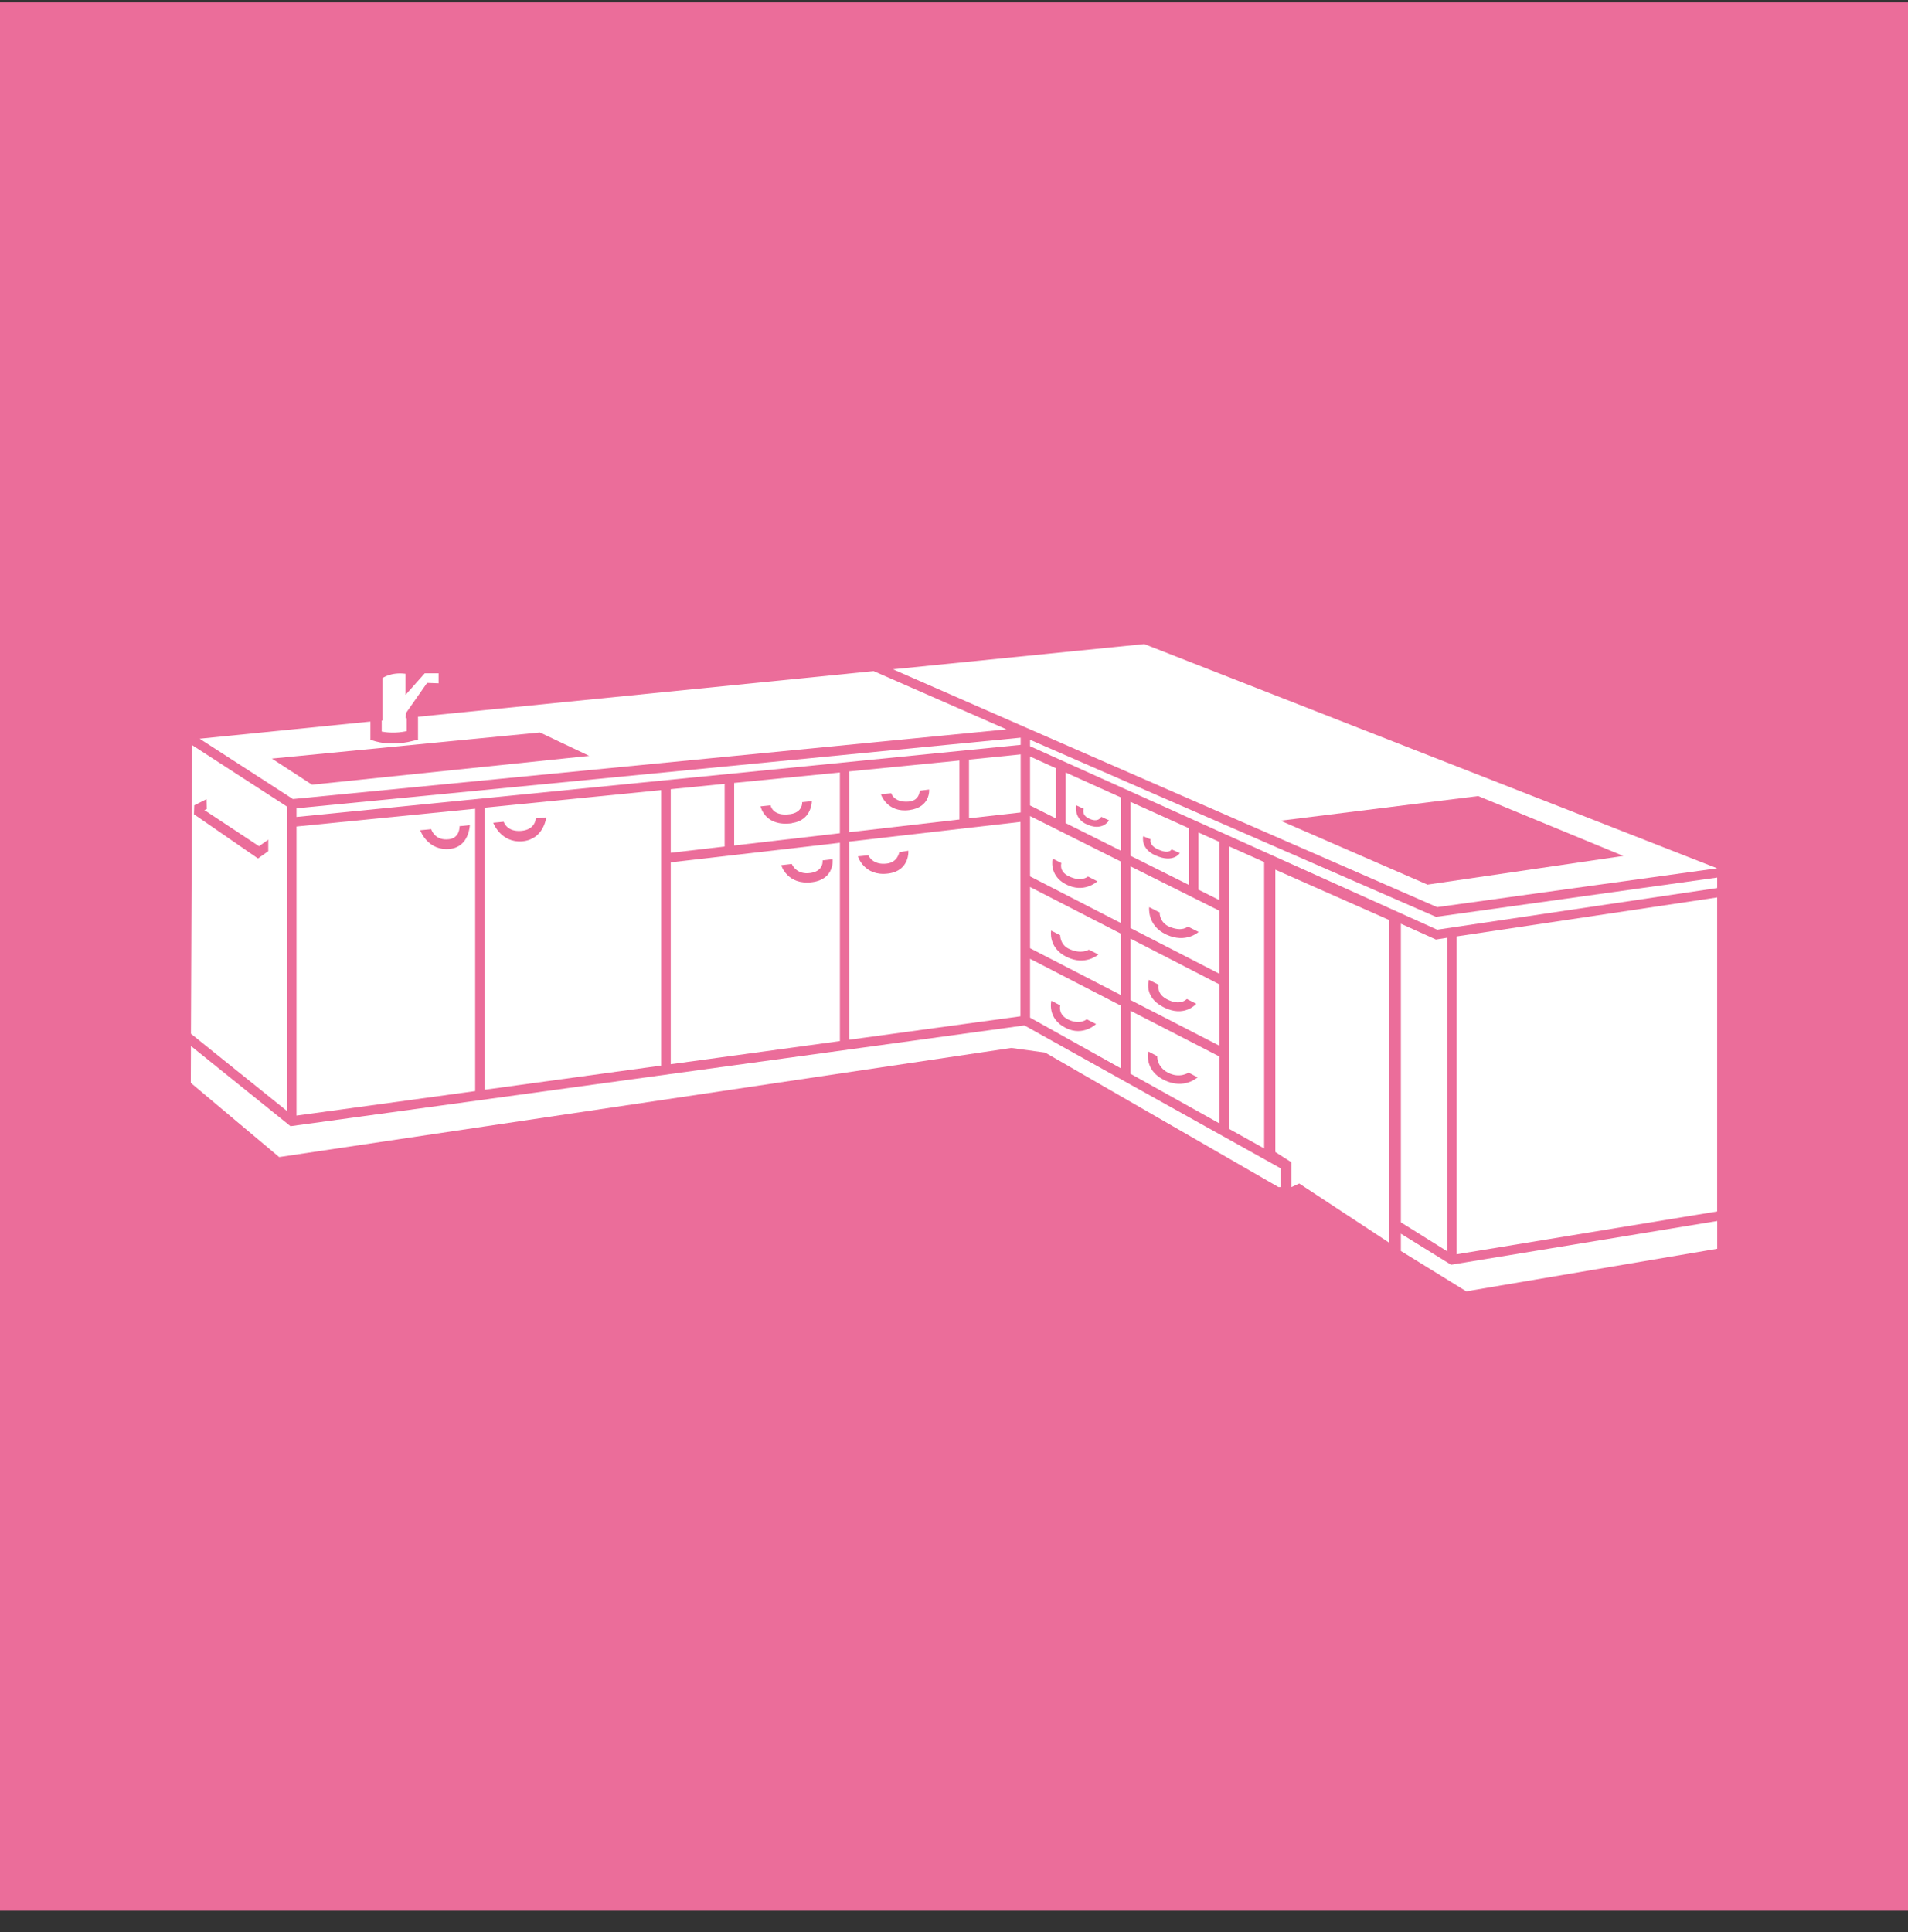<svg width="80" height="81" viewBox="0 0 80 81" fill="none" xmlns="http://www.w3.org/2000/svg">
<rect x="0" y="0" width="80" height="81" fill="#333333" stroke="none"/>
<rect width="80" height="80" transform="translate(0 0.1)" fill="#EB6D9A"/>
<path d="M43.189 39.75L47.001 41.715V39.143L43.189 37.184V39.75ZM44.072 39.011L44.453 39.206C44.453 39.206 44.441 39.6 44.816 39.775C45.33 40.019 45.643 39.819 45.655 39.813L46.056 40.013C46.056 40.013 45.511 40.508 44.716 40.113C43.94 39.725 44.072 39.018 44.072 39.018V39.011Z" fill="white"/>
<path d="M47.402 38.905L51.126 40.82V38.179L47.402 36.32V38.905ZM48.184 38.029L48.629 38.254C48.61 38.323 48.654 38.698 49.042 38.855C49.574 39.074 49.793 38.849 49.805 38.842L50.256 39.068C50.256 39.068 49.73 39.562 48.904 39.18C48.084 38.799 48.184 38.029 48.184 38.029Z" fill="white"/>
<path d="M51.125 35.293L50.249 34.899V37.296L51.125 37.734V35.293Z" fill="white"/>
<path d="M47.402 33.616V35.876L49.855 37.102V34.724L47.402 33.616ZM48.441 35.857C47.821 35.581 47.928 35.075 47.934 35.056L48.247 35.187C48.247 35.187 48.147 35.431 48.579 35.619C49.035 35.819 49.123 35.606 49.123 35.606L49.467 35.763C49.467 35.763 49.205 36.201 48.441 35.857Z" fill="white"/>
<path d="M43.189 31.713V33.766L44.278 34.311V32.208L43.189 31.713Z" fill="white"/>
<path d="M47.008 33.434L44.68 32.383V34.505L47.008 35.669V33.428V33.434ZM45.518 34.536C45.011 34.273 45.124 33.76 45.124 33.76L45.437 33.904C45.437 33.904 45.337 34.154 45.637 34.304C46.05 34.517 46.176 34.242 46.176 34.242L46.501 34.392C46.501 34.392 46.219 34.893 45.512 34.53L45.518 34.536Z" fill="white"/>
<path d="M43.189 42.66L47.001 44.788V42.16L43.189 40.194V42.66ZM44.084 41.953L44.453 42.147C44.447 42.185 44.366 42.523 44.766 42.729C45.273 42.986 45.567 42.729 45.567 42.729L45.956 42.929C45.956 42.929 45.423 43.455 44.697 43.099C43.884 42.698 44.084 41.947 44.084 41.947V41.953Z" fill="white"/>
<path d="M35.608 43.587L42.787 42.604V34.455L35.608 35.281V43.587ZM36.409 35.856C36.409 35.856 36.578 36.282 37.191 36.201C37.642 36.144 37.705 35.725 37.705 35.725L38.087 35.663C38.087 35.663 38.155 36.501 37.242 36.62C36.228 36.752 35.971 35.9 35.971 35.9L36.403 35.856H36.409Z" fill="white"/>
<path d="M43.189 36.739L47.001 38.698V36.12L43.189 34.211V36.739ZM44.134 35.994L44.503 36.182C44.503 36.182 44.385 36.52 44.798 36.727C45.336 36.996 45.611 36.752 45.617 36.745L46.012 36.946C46.012 36.946 45.449 37.484 44.666 37.059C43.971 36.683 44.134 36.001 44.134 36.001V35.994Z" fill="white"/>
<path d="M61.076 52.581L71.998 50.785V37.622L61.076 39.256V52.581Z" fill="white"/>
<path d="M47.402 45.014L51.126 47.092V44.288L47.402 42.373V45.02V45.014ZM48.153 44.081L48.522 44.276C48.522 44.276 48.491 44.714 48.967 44.964C49.461 45.227 49.837 44.964 49.837 44.964L50.212 45.164C50.212 45.164 49.661 45.684 48.823 45.283C47.953 44.864 48.147 44.081 48.147 44.081H48.153Z" fill="white"/>
<path d="M47.977 27L37.442 28.058L43.057 30.518L60.257 38.029L71.999 36.401L47.977 27ZM59.863 37.09L53.691 34.405L61.978 33.372L68.062 35.882L59.863 37.084V37.09Z" fill="white"/>
<path d="M43.189 31.012V31.282L60.258 38.974L72 37.228V36.789L60.208 38.436L43.189 31.012Z" fill="white"/>
<path d="M51.521 35.475V47.317L53.004 48.144V36.138L51.521 35.475Z" fill="white"/>
<path d="M47.402 41.922L51.126 43.837V41.265L47.402 39.349V41.922ZM48.178 41.077L48.585 41.283C48.585 41.283 48.472 41.647 48.917 41.884C49.492 42.191 49.755 41.884 49.762 41.878L50.156 42.078C50.156 42.078 49.668 42.679 48.773 42.216C47.934 41.784 48.172 41.083 48.172 41.083L48.178 41.077Z" fill="white"/>
<path d="M60.202 39.387L60.152 39.362L58.737 38.724V51.242L60.678 52.456V39.312L60.202 39.387Z" fill="white"/>
<path d="M28.123 44.613L35.215 43.643V35.331L28.123 36.151V44.619V44.613ZM33.2 36.219C33.2 36.219 33.381 36.695 33.995 36.595C34.552 36.507 34.489 36.069 34.489 36.069L34.908 36.019C34.908 36.019 35.015 36.858 34.051 36.983C33.018 37.115 32.762 36.295 32.755 36.27L33.194 36.219H33.2Z" fill="white"/>
<path d="M27.722 44.67V33.122L20.317 33.86V45.684L27.722 44.67ZM21.119 34.449C21.131 34.48 21.262 34.88 21.857 34.831C22.458 34.78 22.464 34.311 22.464 34.311L22.902 34.267C22.902 34.267 22.808 35.187 21.901 35.269C21.012 35.344 20.687 34.517 20.68 34.492L21.119 34.449Z" fill="white"/>
<path d="M35.214 32.383L30.783 32.821V35.444L35.214 34.93V32.377V32.383ZM33.211 34.511C32.066 34.667 31.903 33.829 31.884 33.804L32.31 33.76C32.31 33.76 32.379 34.242 33.142 34.129C33.631 34.054 33.643 33.685 33.631 33.628L34.038 33.585C34.038 33.585 34.044 34.392 33.205 34.505L33.211 34.511Z" fill="white"/>
<path d="M28.123 33.084V35.75L30.383 35.487V32.859L28.123 33.084Z" fill="white"/>
<path d="M12.432 46.767L19.924 45.74V33.904L12.432 34.649V46.773V46.767ZM18.078 34.755C18.078 34.755 18.216 35.262 18.835 35.181C19.286 35.124 19.273 34.642 19.267 34.636L19.699 34.592C19.699 34.592 19.674 35.513 18.854 35.588C17.953 35.675 17.634 34.855 17.621 34.805L18.078 34.761V34.755Z" fill="white"/>
<path d="M58.737 51.718V52.444L61.479 54.134L72.001 52.35V51.186L60.84 53.02L58.737 51.718Z" fill="white"/>
<path d="M42.213 30.58L36.63 28.133L17.527 30.048V31.006L17.352 31.05C17.026 31.137 16.726 31.169 16.475 31.169C16.012 31.169 15.712 31.069 15.693 31.062L15.53 31.012V30.249L8.37 30.968L12.282 33.497L42.213 30.574V30.58ZM22.64 30.706L24.706 31.688L13.083 32.896L11.399 31.801L22.64 30.706Z" fill="white"/>
<path d="M12.037 33.816L8.056 31.237L8.006 43.336L12.03 46.572V33.81L12.037 33.816ZM11.242 35.688L10.816 35.988L8.131 34.135L8.144 33.76L8.657 33.503L8.669 33.916L8.569 33.96L10.86 35.475L11.248 35.199V35.681L11.242 35.688Z" fill="white"/>
<path d="M12.181 47.211L8.006 43.85L8 45.396L11.705 48.506L42.4 43.931L43.821 44.125L53.604 49.764H53.692V48.976L42.951 42.986L12.181 47.211Z" fill="white"/>
<path d="M42.795 30.924L12.432 33.885V34.248L42.795 31.225V30.924Z" fill="white"/>
<path d="M42.795 31.625L40.629 31.844V34.304L42.795 34.06V31.625Z" fill="white"/>
<path d="M35.608 32.339V34.887L40.227 34.355V31.882L35.608 32.339ZM38.13 33.96C37.185 34.086 36.935 33.297 36.935 33.297L37.367 33.253C37.367 33.253 37.479 33.654 38.099 33.604C38.562 33.566 38.562 33.147 38.562 33.147L38.957 33.097C38.957 33.097 39.025 33.841 38.13 33.96Z" fill="white"/>
<path d="M53.473 48.294L54.149 48.726V49.765L54.474 49.614L58.242 52.093V38.567L53.473 36.458V48.294Z" fill="white"/>
<path d="M17.056 30.649V30.105H17.013L17.019 29.898L17.908 28.628L18.39 28.646V28.227H17.808L17.006 29.128V28.246C16.387 28.164 16.036 28.427 16.036 28.427V30.205H16.005V30.668C16.211 30.706 16.593 30.749 17.056 30.649Z" fill="white"/>
</svg>
